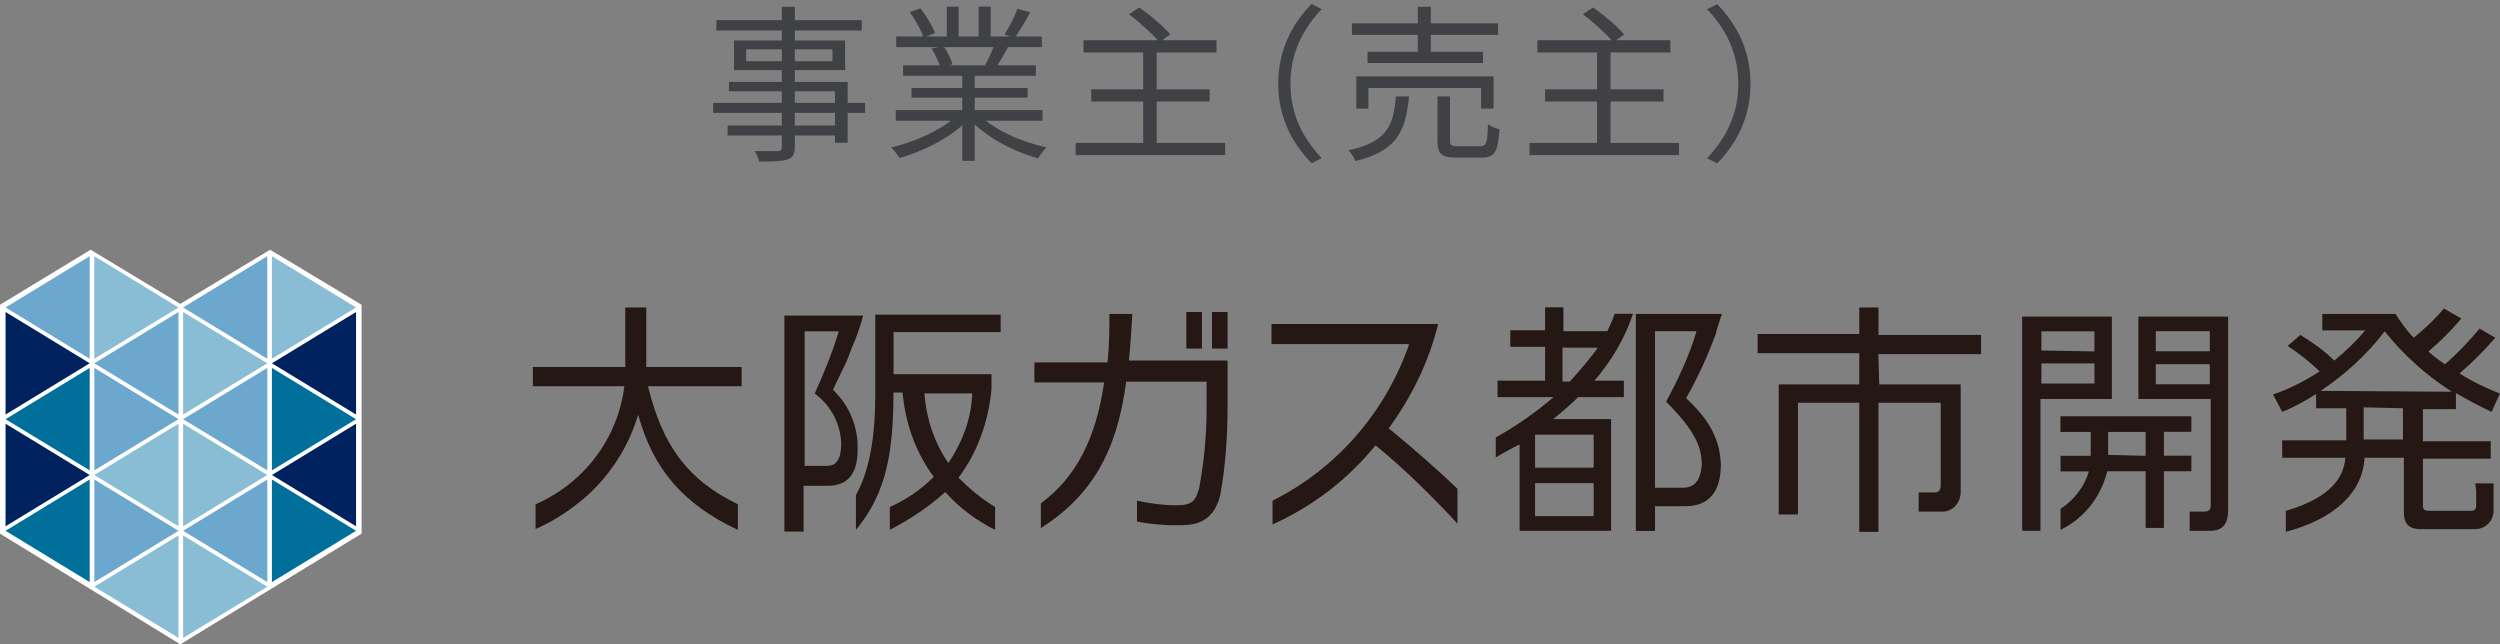 <?xml version="1.0" encoding="UTF-8"?>
<svg id="_レイヤー_2" data-name="レイヤー 2" xmlns="http://www.w3.org/2000/svg" width="194" height="50" viewBox="0 0 194 50">
  <rect x="0" y="0" width="194" height="50" fill="#808080" stroke="none"/>
  <defs>
    <style>
      .cls-1 {
        fill: #6ca8ce;
      }

      .cls-1, .cls-2, .cls-3, .cls-4, .cls-5, .cls-6, .cls-7 {
        stroke-width: 0px;
      }

      .cls-2 {
        fill: #3f4144;
      }

      .cls-3 {
        fill: #251714;
      }

      .cls-4 {
        fill: #89bdd5;
      }

      .cls-5 {
        fill: #fff;
      }

      .cls-6 {
        fill: #00225f;
      }

      .cls-7 {
        fill: #00709a;
      }
    </style>
  </defs>
  <g id="common">
    <g>
      <g>
        <path class="cls-2" d="m55.34,7.98h11.79v.78h-11.79v-.78Zm.25-6.42h11.28v.81h-11.28v-.81Zm.87,8.18h8.84v.77h-8.84v-.77Zm.12-3.38h9.2v4.72h-.99v-4h-8.22v-.71Zm.38-3.22h8.62v2.3h-8.62v-2.3Zm.94.69v.92h6.7v-.92h-6.7Zm2.79-3.3h.99v10.87c0,.29-.05.51-.14.66s-.24.25-.45.32c-.2.07-.47.11-.83.13-.35.02-.8.03-1.35.03-.03-.12-.07-.26-.14-.42-.07-.16-.14-.29-.21-.4.26,0,.51.01.76.01s.46,0,.65,0c.19,0,.31,0,.38,0,.12,0,.21-.03.25-.08.05-.04.07-.12.07-.23V.52Z"/>
        <path class="cls-2" d="m74.36,8.88l.78.37c-.4.44-.89.86-1.48,1.25-.59.39-1.22.74-1.89,1.04-.67.3-1.33.54-1.98.72-.04-.09-.1-.18-.18-.28s-.15-.2-.23-.3c-.08-.1-.16-.18-.23-.24.64-.15,1.29-.35,1.95-.61.66-.26,1.27-.56,1.85-.9.57-.34,1.04-.69,1.4-1.05Zm-4.85-.34h11.39v.83h-11.39v-.83Zm.04-5.71h11.3v.83h-11.3v-.83Zm.53,2.24h10.3v.81h-10.3v-.81Zm.52-4.13l.83-.29c.23.29.44.61.66.97.21.37.37.68.46.95l-.88.34c-.09-.27-.23-.59-.44-.96-.2-.37-.41-.71-.63-1.01Zm.13,5.89h9.01v.75h-9.01v-.75Zm1.57-3.07l.92-.17c.15.21.29.44.42.71.13.26.23.5.28.7l-.96.2c-.05-.19-.14-.42-.27-.7s-.26-.52-.4-.73Zm1.17-3.25h.92v2.73h-.92V.51Zm1.2,4.94h.97v7.03h-.97v-7.03Zm1.27,3.41c.28.29.61.56,1.01.83s.83.52,1.3.74c.47.23.96.42,1.46.59.5.17,1,.31,1.5.42-.07.07-.15.15-.23.25-.08.1-.16.2-.24.31-.08.11-.14.21-.18.29-.49-.14-.99-.31-1.5-.52-.51-.21-1-.45-1.47-.71-.47-.27-.91-.56-1.33-.88-.41-.32-.77-.65-1.07-1l.75-.33Zm0-8.35h.94v2.68h-.94V.51Zm1.27,2.91l1,.26c-.16.29-.32.57-.48.85-.16.28-.32.53-.47.75l-.81-.25c.13-.23.27-.5.41-.81.14-.3.26-.57.34-.81Zm1.74-2.74l1,.27c-.19.35-.39.7-.61,1.06s-.42.67-.6.93l-.79-.27c.12-.18.24-.39.37-.62.13-.23.25-.47.36-.71.11-.24.2-.46.27-.65Z"/>
        <path class="cls-2" d="m83.47,11.09h11.6v.95h-11.6v-.95Zm.61-7.97h10.32v.95h-10.32v-.95Zm.6,3.81h9.19v.95h-9.19v-.95Zm2.93-5.82l.79-.53c.28.19.57.41.88.66.31.25.6.5.87.75.27.25.49.47.66.68l-.84.61c-.16-.2-.37-.43-.63-.68-.26-.25-.55-.52-.85-.78-.3-.26-.59-.5-.88-.71Zm1.1,2.78h1.05v7.7h-1.05V3.89Z"/>
        <path class="cls-2" d="m99.19,6.5c0-.85.11-1.64.32-2.38.21-.74.51-1.42.9-2.06.39-.64.84-1.22,1.37-1.75l.78.4c-.49.51-.92,1.07-1.29,1.67-.36.6-.64,1.24-.84,1.92-.2.68-.29,1.41-.29,2.19s.1,1.5.29,2.18.47,1.33.84,1.92.79,1.16,1.29,1.68l-.78.4c-.52-.54-.97-1.12-1.37-1.75-.39-.63-.69-1.32-.9-2.06-.21-.74-.32-1.53-.32-2.37Z"/>
        <path class="cls-2" d="m108.33,7.48h1.01c-.06.67-.16,1.27-.3,1.8-.14.53-.36,1-.65,1.41s-.7.76-1.22,1.06-1.18.55-2,.75c-.03-.09-.07-.18-.13-.29-.06-.1-.13-.21-.2-.3-.07-.1-.14-.18-.21-.24.75-.17,1.35-.37,1.82-.61.47-.24.83-.54,1.09-.88s.44-.74.55-1.18c.11-.45.19-.95.23-1.51Zm-3.42-5.67h11.34v.9h-11.34v-.9Zm.34,4.12h10.65v2.5h-.97v-1.6h-8.74v1.6h-.94v-2.5Zm.87-1.91h8.96v.87h-8.96v-.87Zm3.9-3.5h1.01v3.95h-1.01V.52Zm1.52,6.96h.98v3.44c0,.18.04.3.11.35.07.05.24.08.5.08h1.73c.16,0,.28-.04.36-.12s.14-.24.18-.48c.03-.24.06-.61.06-1.11.08.05.17.1.27.16.1.05.21.1.33.14.11.04.21.07.3.1-.04.59-.1,1.04-.19,1.36-.09.32-.23.54-.42.66-.19.12-.46.17-.79.17h-1.91c-.4,0-.7-.04-.92-.11-.21-.07-.36-.21-.45-.4-.09-.19-.13-.46-.13-.79v-3.46Z"/>
        <path class="cls-2" d="m118.69,11.09h11.6v.95h-11.6v-.95Zm.61-7.97h10.32v.95h-10.32v-.95Zm.6,3.81h9.19v.95h-9.19v-.95Zm2.93-5.82l.79-.53c.28.19.57.41.88.66.31.25.6.5.87.75.27.25.49.47.66.68l-.84.61c-.16-.2-.37-.43-.63-.68-.26-.25-.55-.52-.85-.78-.3-.26-.59-.5-.88-.71Zm1.1,2.78h1.05v7.7h-1.05V3.89Z"/>
        <path class="cls-2" d="m135.84,6.5c0,.84-.11,1.63-.32,2.37-.21.74-.51,1.43-.9,2.06-.39.63-.84,1.22-1.37,1.75l-.78-.4c.49-.52.92-1.08,1.29-1.68.36-.6.64-1.24.84-1.92s.29-1.41.29-2.18-.1-1.51-.29-2.19c-.2-.68-.47-1.32-.84-1.92-.36-.6-.79-1.16-1.29-1.67l.78-.4c.52.53.97,1.11,1.37,1.75.39.64.69,1.32.9,2.06.21.74.32,1.53.32,2.38Z"/>
      </g>
      <g>
        <polygon class="cls-5" points="28.06 23.65 28.06 41.41 13.99 50 0 41.41 0 23.65 7.03 19.38 13.99 23.58 20.96 19.38 28.06 23.65"/>
        <rect class="cls-3" x="92.06" y="24.21" width="1.21" height="2.84"/>
        <rect class="cls-3" x="94.05" y="24.21" width="1.21" height="2.84"/>
        <path class="cls-3" d="m50.15,28.48v-4.62h-1.63v4.62h-7.17v1.49h7.1c-.5,4.05-3.13,7.53-6.89,9.16v1.92c1.49-.64,2.84-1.56,4.05-2.63,1.85-1.7,3.2-3.84,3.91-6.25v-.07.07c1.14,4.19,3.48,6.96,7.74,8.95v-1.99c-3.84-1.85-5.82-4.48-6.96-9.09v-.07h7.25v-1.49h-7.39Z"/>
        <path class="cls-3" d="m67.91,30.96c0,3.13-.5,5.68-1.49,7.46v2.7c2.42-2.91,2.91-6.18,2.91-10.66h.71c.21,2.34.99,4.62,2.42,6.54h0c-.99.99-2.13,1.78-3.41,2.34v1.78c1.49-.78,2.91-1.7,4.19-2.84h0l.07-.07h.07c1.07,1.21,2.42,2.2,3.84,2.91v-1.78c-1.07-.64-1.99-1.42-2.84-2.27h0c1.49-1.99,2.34-4.4,2.56-6.89v-1.14h-7.6v-3.27h8.31v-1.35h-9.73v6.54Zm3.69-.43h3.84v.07c-.07,1.92-.78,3.76-1.85,5.33h0c-1.07-1.56-1.7-3.41-1.85-5.33v-.07h-.14Z"/>
        <path class="cls-3" d="m107.76,33.24h0c1.78-2.42,3.13-5.19,3.84-8.1h-12.93v1.56h10.66v.07c-1.85,5.26-5.61,9.59-10.58,12.08v1.85c3.13-1.42,5.82-3.48,7.96-6.11h.07c2.27,1.85,4.33,3.91,6.32,6.04v-2.7c-1.63-1.56-3.34-3.05-5.33-4.69h0Z"/>
        <path class="cls-3" d="m156.92,41.19h1.42v-10.23h5.54v-6.39h-6.96v16.62Zm1.49-13.99v-1.49h4.12v1.56l-4.12-.07h0Zm0,2.56v-1.56h4.12v1.56h-4.12Z"/>
        <path class="cls-3" d="m192.15,38.07h0v1.21c0,.21-.14.36-.36.36h-3.2c-.5,0-.57-.07-.57-.5v-3.55h5.26v-1.35h-5.26v-2.49h2.56v-1.21h.07c.85.5,1.78.99,2.7,1.42l.64-1.42c-1.07-.43-2.13-.92-3.13-1.56h0c.99-.85,1.92-1.78,2.77-2.77l-1.21-.71c-.85.99-1.7,1.92-2.7,2.77h0c-.28-.21-.64-.43-1.28-.99h0c.92-.78,1.78-1.63,2.56-2.56l-1.35-.78c-.71.85-1.49,1.56-2.34,2.27h0c-.57-.57-.99-1.21-1.42-1.85h-5.68v1.28h3.34l-.07.07c-.71.85-1.49,1.56-2.34,2.27h0c-.78-.78-1.7-1.42-2.63-1.99l-.99.85c.85.57,1.7,1.21,2.49,1.99h0c-1.14.71-2.34,1.35-3.62,1.78l.71,1.35c.92-.36,1.78-.85,2.56-1.35h.07v1.07h2.34v2.49h-4.97v1.35h4.9c-.14,1.92-1.7,3.27-4.62,4.12v1.63c3.76-.99,5.97-3.05,6.11-5.75h3.05v4.26c0,1.28.92,1.28,1.42,1.28h4.12c.78,0,1.42-.64,1.42-1.42v-2.13h-1.42l.07.57Zm-5.68-6.39v2.42h-3.05v-2.49l3.05.07h0Zm-6.39-1.35h-.07.07c1.92-1.28,3.62-2.84,4.97-4.62h0c1.42,1.78,3.13,3.34,5.11,4.62l.07.07-10.16-.07h0Z"/>
        <path class="cls-3" d="m159.9,33.52h2.34v1.85h-2.34v1.21h2.2c-.36,1.21-1.14,2.2-2.2,2.91v1.63c1.85-.92,3.13-2.56,3.62-4.55h2.98v4.4h1.42v-4.4h2.13v-1.21h-2.13v-1.85h2.13v-1.21h-10.16v1.21Zm3.69,1.78v-1.78h2.91v1.85l-2.91-.07h0Z"/>
        <path class="cls-3" d="m130.85,30.89h0c.92-1.63,1.7-3.34,2.34-5.11v-.07s.14-.5.43-1.35h-6.68v16.84h1.49v-1.92h2.2c.78,0,2.91,0,2.91-3.27-.07-1.14-.28-2.91-2.7-5.11Zm-.43,6.96h-1.99v-12.15h3.2v.07c-.57,1.92-1.42,3.69-2.34,5.4,2.27,2.27,2.77,3.55,2.77,4.9-.14,1.78-1.07,1.78-1.63,1.78Z"/>
        <path class="cls-3" d="m131.7,37.14l-.07.07.07-.07Z"/>
        <path class="cls-3" d="m131.63,37.29l-.07.07.07-.07Z"/>
        <path class="cls-3" d="m123.67,29.61h0c1.35-1.56,2.42-3.34,3.05-5.26h-1.42c-.14.43-.36.92-.57,1.35h-3.41v-1.85h-1.42v1.78h-2.7v1.28h2.7v2.63h-3.69v1.28h4.33l-.07.07c-1.35,1.14-2.84,2.2-4.4,3.05v1.56c.57-.36,1.14-.64,1.78-.99h.07v6.68h7.1v-8.67h-4.48l.07-.07c.64-.5,1.28-1.07,1.85-1.63h3.55v-1.28h-2.34v.07Zm0,7.88v2.56h-4.55v-2.56h4.55Zm0-3.76h0v2.56h-4.55v-2.56h4.55Zm-1.85-4.12h-.57v-2.63h2.7v.07c-.64.85-1.35,1.7-2.13,2.56h0Z"/>
        <path class="cls-3" d="m64.64,36.08s-.07,0-.07.07q0-.07.07-.07Z"/>
        <path class="cls-3" d="m64.79,35.94l-.07.07.07-.07Z"/>
        <path class="cls-3" d="m64.86,35.86s.07-.07.07-.14c0,.07,0,.14-.07.14Z"/>
        <path class="cls-3" d="m64.64,30.25h0s.28-.64.71-1.49.57-1.28.78-1.85c.36-.78.64-1.63.85-2.42h-6.11v16.76h1.49v-3.55h1.85c1.56,0,2.34-.92,2.34-2.77.07-1.78-.64-3.48-1.92-4.69h0Zm-.5,5.9h-1.7v-10.44h2.63v.07c-.5,1.63-1.14,3.2-1.85,4.76,1.28.92,2.06,2.42,2.06,4.05-.07,1.28-.5,1.56-1.14,1.56Z"/>
        <path class="cls-3" d="m65.14,35.15c0,.07,0,.14-.07.28.07-.14.07-.21.07-.28Z"/>
        <path class="cls-3" d="m65.07,35.51c0,.07,0,.14-.07.14,0-.07.07-.07.07-.14Z"/>
        <path class="cls-3" d="m87.59,28.12h0c.14-1.42.21-2.56.28-3.76h-1.78c0,1.07,0,2.34-.14,3.69v.07h-5.68v1.56h5.4v.07c-.64,4.33-2.2,7.32-4.9,9.31v1.92c3.91-2.49,5.9-5.9,6.61-11.29v-.07h6.25v2.2c0,2.06-.21,4.05-.57,6.04-.28.99-.5,1.35-1.78,1.35-.99,0-2.06-.14-3.05-.36v1.63h.07c.99.21,2.06.28,3.05.28,1.07,0,2.77,0,3.34-2.34.43-2.34.57-4.69.57-7.1v-3.34h-7.67v.14Z"/>
        <path class="cls-3" d="m145.77,27.48h7.96v-1.49h-7.96v-2.13h-1.49v2.06h-7.89v1.49h7.89v2.42h-6.25v10.09h1.49v-8.67h4.76v10.02h1.49v-10.02h4.83v6.32c0,.64-.28.64-.57.64h-1.14v1.49h1.7c.85.07,1.49-.57,1.56-1.42v-8.45h-6.32l-.07-2.34h0Z"/>
        <path class="cls-3" d="m165.94,24.57v6.39h5.61v8.31c0,.43-.36.43-.64.43h-.99v1.49h1.63c.64,0,1.35-.28,1.35-1.56v-15.06h-6.96Zm5.54,3.69v1.56h-4.19v-1.56h4.19Zm0-2.56v1.56h-4.19v-1.56h4.19Z"/>
        <polygon class="cls-4" points="21.1 19.88 27.63 23.86 21.1 27.84 21.1 19.88"/>
        <polygon class="cls-1" points="20.74 19.88 14.21 23.86 20.74 27.84 20.74 19.88"/>
        <polygon class="cls-4" points="14.21 24.21 20.74 28.19 14.21 32.17 14.21 24.21"/>
        <polygon class="cls-6" points=".43 24.21 6.96 28.19 .43 32.17 .43 24.21"/>
        <polygon class="cls-6" points="27.63 24.21 21.1 28.19 27.63 32.17 27.63 24.21"/>
        <polygon class="cls-4" points="7.32 19.88 13.85 23.86 7.32 27.84 7.32 19.88"/>
        <polygon class="cls-1" points="6.96 19.88 .43 23.86 6.96 27.84 6.96 19.88"/>
        <polygon class="cls-7" points="21.1 28.55 27.63 32.53 21.1 36.5 21.1 28.55"/>
        <polygon class="cls-1" points="20.74 28.55 14.21 32.53 20.74 36.5 20.74 28.55"/>
        <polygon class="cls-4" points="14.21 32.88 20.74 36.86 14.21 40.84 14.21 32.88"/>
        <polygon class="cls-6" points=".43 32.88 6.96 36.86 .43 40.84 .43 32.88"/>
        <polygon class="cls-4" points="13.85 32.88 7.32 36.86 13.85 40.84 13.85 32.88"/>
        <polygon class="cls-6" points="27.63 32.88 21.1 36.86 27.63 40.84 27.63 32.88"/>
        <polygon class="cls-1" points="7.32 28.55 13.85 32.53 7.32 36.5 7.32 28.55"/>
        <polygon class="cls-7" points="6.96 28.55 .43 32.53 6.96 36.5 6.96 28.55"/>
        <polygon class="cls-7" points="21.1 37.21 27.63 41.19 21.1 45.17 21.1 37.21"/>
        <polygon class="cls-1" points="20.74 37.21 14.21 41.19 20.74 45.17 20.74 37.21"/>
        <polygon class="cls-4" points="14.21 41.55 20.74 45.53 14.21 49.5 14.21 41.55"/>
        <polygon class="cls-4" points="13.85 41.55 7.32 45.53 13.85 49.5 13.85 41.55"/>
        <polygon class="cls-1" points="7.32 37.21 13.85 41.19 7.32 45.17 7.32 37.21"/>
        <polygon class="cls-7" points="6.96 37.21 .43 41.19 6.96 45.17 6.96 37.21"/>
        <polygon class="cls-1" points="13.85 24.21 7.32 28.19 13.85 32.17 13.85 24.21"/>
      </g>
    </g>
  </g>
</svg>